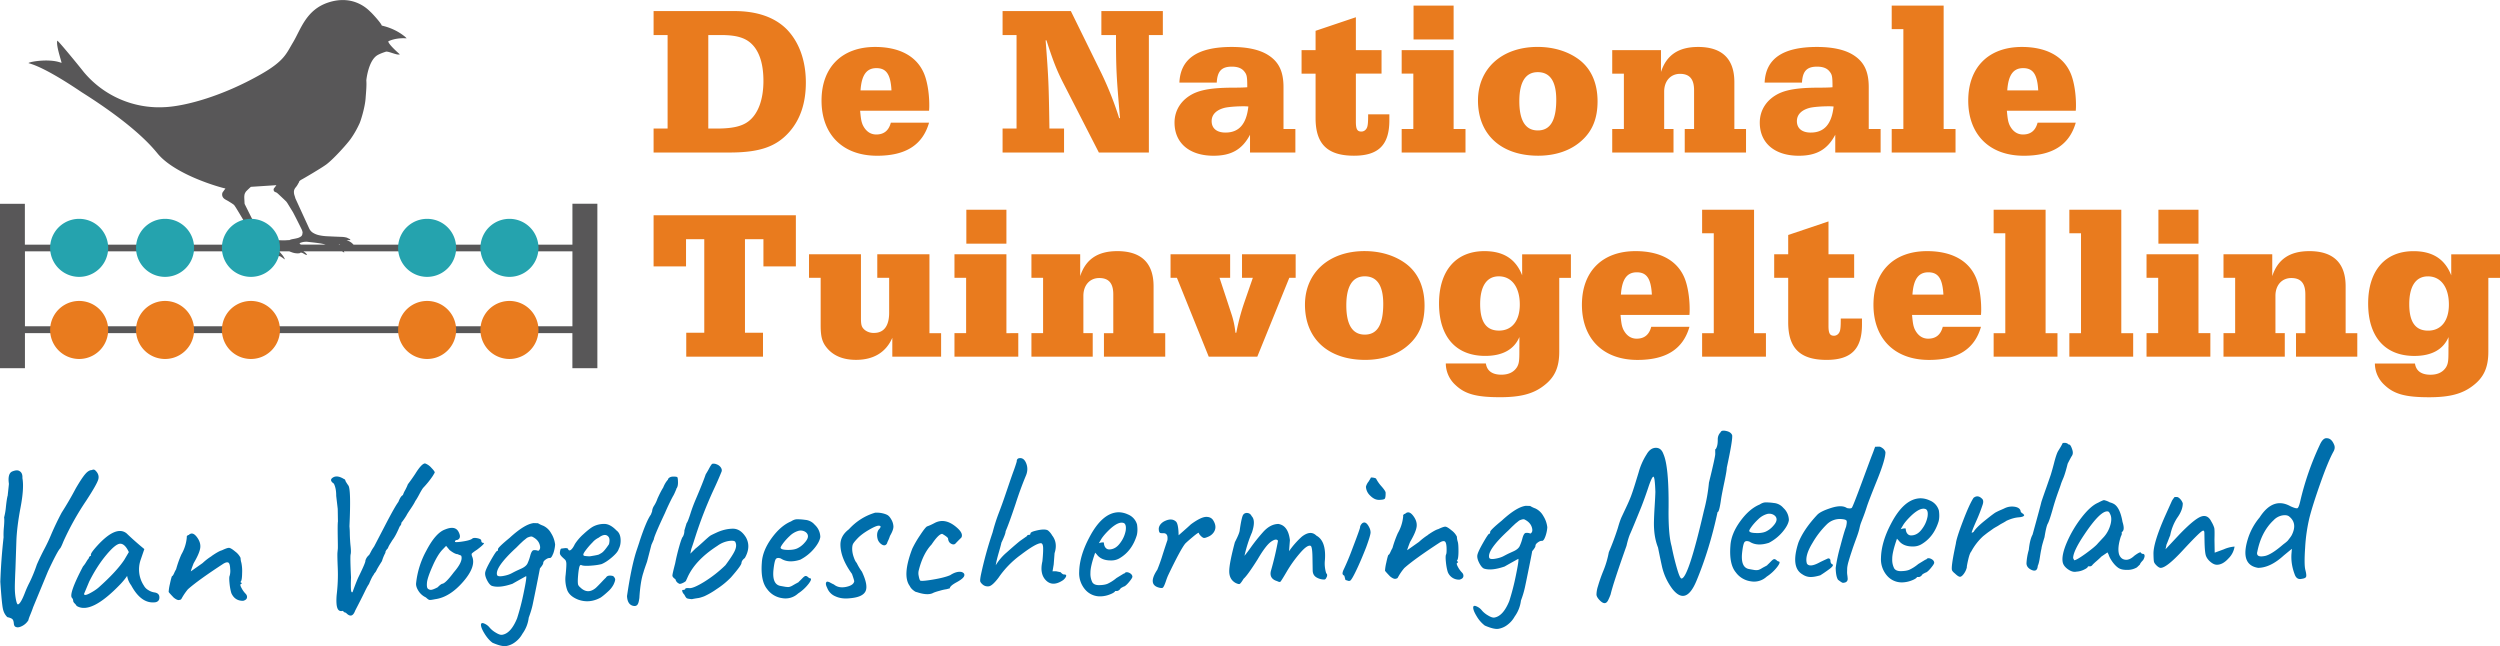 <svg viewBox="0 0 690.57 178.5" xmlns="http://www.w3.org/2000/svg">
  <defs>
    <style>
      .cls-1,.cls-3{fill:#25a3ae;stroke-width:0}.cls-3{fill:#e97b1e}
    </style>
  </defs>
  <path class="cls-3" d="M205.78 66.08h5.1v7.5h8.96V59.46h-39.3v14.12h8.96v-7.5h5.04v25.83h-4.98v6.62h21.2v-6.62h-4.98V66.08Zm40.71 32.45h13.47v-6.5h-3.22V70.24h-14.41v6.5h3.28v9.66c0 3.63-1.47 5.56-4.16 5.56a3.9 3.9 0 0 1-2.58-.82c-.88-.76-1.05-1.35-1.05-3.28V70.23h-14.35v6.5h3.22v13.12c0 3.4.47 4.86 1.99 6.56 1.82 1.99 4.39 2.99 7.79 2.99 4.8 0 8.26-2.05 10.01-6.09v5.21ZM278 70.24h-14.35v6.5h3.22v15.29h-3.22v6.5h17.63v-6.5H278V70.24Zm-11.07-12.3v9.37H278v-9.37h-11.07Zm31.45 12.3h-13.47v6.5h3.22v15.29h-3.22v6.5h16.93v-6.5h-2.58V81.72c0-2.93 1.76-4.92 4.39-4.92s3.87 1.46 3.87 4.51v10.72h-2.58v6.5h16.93v-6.5h-3.22V79.09c0-6.44-3.4-9.72-10.02-9.72-5.39 0-8.73 2.23-10.25 6.91v-6.03Zm42.88 21.67a23.67 23.67 0 0 0-1.17-5.39l-1.4-4.27-1.82-5.51h2.93v-6.5h-16.46v6.5h1.76l8.79 21.79h13.41l8.84-21.79h1.76v-6.5h-14.82v6.5h2.99l-2.29 6.62a60.11 60.11 0 0 0-2.28 8.55h-.23Zm35.67-22.55c-9.84 0-16.46 5.97-16.46 14.82 0 9.37 6.38 15.23 16.63 15.23 4.86 0 9.08-1.46 12.07-4.22 2.93-2.64 4.33-6.15 4.33-10.78 0-5.04-1.76-9.02-5.1-11.54-3.05-2.28-7.03-3.51-11.48-3.51Zm.06 6.97c3.4 0 5.1 2.58 5.1 7.61 0 5.74-1.64 8.49-5.1 8.49s-5.1-2.81-5.1-8.08 1.7-8.02 5.1-8.02Zm42.7 19.5v1.29c0 2.63-.12 3.34-.64 4.27-.88 1.41-2.34 2.11-4.33 2.11-2.52 0-3.98-1.05-4.28-3.1h-11.07a8.09 8.09 0 0 0 2.64 5.92c2.63 2.52 5.74 3.4 12.36 3.4 5.68 0 9.2-.94 12.12-3.22 2.99-2.28 4.22-5.04 4.22-9.37V76.75h3.22v-6.5h-13.47v5.8c-1.76-4.51-5.15-6.68-10.43-6.68-7.85 0-12.53 5.39-12.53 14.47s4.57 14.47 12.77 14.47c4.74 0 7.97-1.76 9.43-5.21v2.75Zm-5.68-19.5c3.57 0 5.8 2.99 5.8 7.79 0 4.51-2.17 7.2-5.74 7.2s-5.21-2.46-5.21-7.32 1.76-7.67 5.15-7.67Zm42.11 13.94c-.59 2.23-1.93 3.28-4.04 3.28-1.64 0-2.93-.94-3.75-2.69-.35-.88-.47-1.41-.7-3.87h19.04c.06-.76.06-1.11.06-1.58 0-3.45-.64-7.14-1.7-9.25-2.11-4.39-6.73-6.79-13.24-6.79-9.2 0-14.82 5.62-14.82 14.82s5.68 15.23 15.35 15.23c7.91 0 12.59-2.99 14.35-9.14h-10.54Zm-8.38-8.9c.29-4.22 1.64-6.15 4.39-6.15s3.92 1.76 4.16 6.15h-8.55Zm36.78-23.43h-14.35v6.5h3.22v27.59h-3.22v6.5h17.63v-6.5h-3.28V57.94Zm20.56 18.8h7.09v-6.5h-7.09v-9.08l-11.13 3.75v5.33h-3.87v6.5h3.87v12.3c0 7.15 3.28 10.37 10.6 10.37 6.79 0 9.78-2.99 9.78-9.78v-1.64h-5.86c0 1.99-.06 2.81-.23 3.4-.23.82-.88 1.35-1.64 1.35-1.17 0-1.52-.7-1.52-2.75V76.75Zm31.57 13.53c-.59 2.23-1.93 3.28-4.04 3.28-1.64 0-2.93-.94-3.75-2.69-.35-.88-.47-1.41-.7-3.87h19.04c.06-.76.06-1.11.06-1.58 0-3.45-.64-7.14-1.7-9.25-2.11-4.39-6.74-6.79-13.24-6.79-9.2 0-14.82 5.62-14.82 14.82s5.68 15.23 15.35 15.23c7.91 0 12.59-2.99 14.35-9.14h-10.54Zm-8.38-8.9c.29-4.22 1.64-6.15 4.39-6.15s3.92 1.76 4.16 6.15h-8.55Zm36.78-23.43H550.7v6.5h3.22v27.59h-3.22v6.5h17.63v-6.5h-3.28V57.94Zm20.91 0h-14.35v6.5h3.22v27.59h-3.22v6.5h17.63v-6.5h-3.28V57.94Zm21.32 12.3h-14.35v6.5h3.22v15.29h-3.22v6.5h17.63v-6.5h-3.28V70.24Zm-11.07-12.3v9.37h11.07v-9.37h-11.07Zm31.45 12.3h-13.47v6.5h3.22v15.29h-3.22v6.5h16.93v-6.5h-2.58V81.72c0-2.93 1.76-4.92 4.39-4.92s3.87 1.46 3.87 4.51v10.72h-2.58v6.5h16.93v-6.5h-3.22V79.09c0-6.44-3.4-9.72-10.02-9.72-5.39 0-8.73 2.23-10.25 6.91v-6.03Zm48.67 25.6v1.29c0 2.63-.12 3.34-.64 4.27-.88 1.41-2.34 2.11-4.33 2.11-2.52 0-3.98-1.05-4.28-3.1h-11.07a8.09 8.09 0 0 0 2.64 5.92c2.64 2.52 5.74 3.4 12.36 3.4 5.68 0 9.2-.94 12.12-3.22 2.99-2.28 4.22-5.04 4.22-9.37V76.76h3.22v-6.5H677.1v5.8c-1.76-4.51-5.15-6.68-10.42-6.68-7.85 0-12.53 5.39-12.53 14.47s4.57 14.47 12.77 14.47c4.74 0 7.97-1.76 9.43-5.21v2.75Zm-5.68-19.5c3.57 0 5.8 2.99 5.8 7.79 0 4.51-2.17 7.2-5.74 7.2s-5.21-2.46-5.21-7.32 1.76-7.67 5.16-7.67ZM180.54 3.06v6.62h3.87v25.83h-3.87v6.62h20.97c8.26 0 12.89-1.58 16.52-5.68 3.05-3.46 4.57-8.02 4.57-13.65 0-6.09-1.87-11.19-5.27-14.7-3.34-3.34-8.2-5.04-14.47-5.04h-22.31Zm15.11 6.62h3.46c4.86 0 7.44.94 9.31 3.34 1.64 2.17 2.46 5.27 2.46 9.37 0 5.21-1.52 9.2-4.22 11.19-1.82 1.35-4.45 1.93-8.67 1.93h-2.34V9.68Zm50.43 24.19c-.59 2.23-1.93 3.28-4.04 3.28-1.64 0-2.93-.94-3.75-2.69-.35-.88-.47-1.41-.7-3.87h19.04c.06-.76.06-1.11.06-1.58 0-3.45-.64-7.14-1.7-9.25-2.11-4.39-6.74-6.79-13.24-6.79-9.2 0-14.82 5.62-14.82 14.82s5.68 15.23 15.35 15.23c7.91 0 12.59-2.99 14.35-9.14h-10.54Zm-8.38-8.9c.29-4.22 1.64-6.15 4.39-6.15s3.93 1.76 4.16 6.15h-8.55Zm65.83 17.16h13.82V9.68h3.86V3.06h-16.98v6.62h4.04c0 9.55.12 11.42 1.11 22.96h-.23a92.7 92.7 0 0 0-4.86-12.3L295.8 3.06h-18.86v6.62h3.86v25.83h-3.86v6.62h16.98v-6.62h-4.04c-.18-11.95-.23-13.76-1.05-24.37h.23c1.76 5.45 2.69 7.91 4.45 11.42l10.02 19.56ZM336.1 22.8c.18-3.16 1.35-4.39 4.16-4.39 1.7 0 2.81.47 3.51 1.41.64.82.76 1.35.76 4.28q-1.17.12-4.69.12c-4.8.06-7.79.53-10.07 1.58-3.4 1.64-5.33 4.57-5.33 8.08 0 5.62 4.1 9.14 10.78 9.14 4.86 0 7.91-1.7 10.07-5.8v4.92h12.53v-6.5h-3.28V24.1c0-4.45-1.35-7.15-4.45-9.02-2.34-1.41-5.68-2.11-9.84-2.11-9.43 0-14.17 3.22-14.47 9.84h10.31Zm8.73 6.62c-.53 4.86-2.58 7.2-6.33 7.2-2.4 0-3.81-1.17-3.81-3.16 0-1.82 1.29-3.1 3.63-3.69 1.05-.23 3.1-.41 5.21-.41.23 0 .7 0 1.29.06Zm29.7-9.08h7.09v-6.5h-7.09V4.76L363.4 8.51v5.33h-3.87v6.5h3.87v12.3c0 7.15 3.28 10.37 10.6 10.37 6.79 0 9.78-2.99 9.78-9.78v-1.64h-5.86c0 1.99-.06 2.81-.23 3.4-.23.82-.88 1.35-1.64 1.35-1.17 0-1.52-.7-1.52-2.75V20.35Zm27-6.5h-14.35v6.5h3.22v15.29h-3.22v6.5h17.63v-6.5h-3.28V13.84Zm-11.07-12.3v9.37h11.07V1.54h-11.07Zm34.26 11.42c-9.84 0-16.46 5.97-16.46 14.82 0 9.37 6.38 15.23 16.63 15.23 4.86 0 9.08-1.46 12.07-4.22 2.93-2.64 4.33-6.15 4.33-10.78 0-5.04-1.76-9.02-5.1-11.54-3.04-2.28-7.03-3.51-11.48-3.51Zm.06 6.97c3.4 0 5.1 2.58 5.1 7.61 0 5.74-1.64 8.49-5.1 8.49s-5.1-2.81-5.1-8.08 1.7-8.02 5.1-8.02Zm34.03-6.09h-13.47v6.5h3.22v15.29h-3.22v6.5h16.93v-6.5h-2.58V25.32c0-2.93 1.76-4.92 4.39-4.92s3.87 1.46 3.87 4.51v10.72h-2.58v6.5h16.93v-6.5h-3.22V22.69c0-6.44-3.4-9.72-10.02-9.72-5.39 0-8.73 2.23-10.25 6.91v-6.03Zm38.95 8.96c.17-3.16 1.35-4.39 4.16-4.39 1.7 0 2.81.47 3.51 1.41.65.82.76 1.35.76 4.28q-1.17.12-4.69.12c-4.8.06-7.79.53-10.07 1.58-3.4 1.64-5.33 4.57-5.33 8.08 0 5.62 4.1 9.14 10.78 9.14 4.86 0 7.91-1.7 10.07-5.8v4.92h12.53v-6.5h-3.28V24.1c0-4.45-1.35-7.15-4.45-9.02-2.34-1.41-5.68-2.11-9.84-2.11-9.43 0-14.17 3.22-14.47 9.84h10.31Zm8.73 6.62c-.53 4.86-2.58 7.2-6.33 7.2-2.4 0-3.81-1.17-3.81-3.16 0-1.82 1.29-3.1 3.63-3.69 1.05-.23 3.11-.41 5.21-.41.23 0 .7 0 1.29.06Zm30.4-27.88h-14.35v6.5h3.22v27.59h-3.22v6.5h17.63v-6.5h-3.28V1.54Zm25.95 32.33c-.59 2.23-1.93 3.28-4.04 3.28-1.64 0-2.93-.94-3.75-2.69-.35-.88-.47-1.41-.7-3.87h19.03c.06-.76.06-1.11.06-1.58 0-3.45-.64-7.14-1.7-9.25-2.11-4.39-6.74-6.79-13.24-6.79-9.2 0-14.82 5.62-14.82 14.82s5.68 15.23 15.35 15.23c7.91 0 12.59-2.99 14.35-9.14h-10.54Zm-8.38-8.9c.29-4.22 1.64-6.15 4.39-6.15s3.92 1.76 4.16 6.15h-8.55Z"/>
  <path d="M165.01 101.7V56.28h-6.89v11.3H97.66s-.34-.35-.54-.51c-.25-.19-.5-.35-.76-.47a9.65 9.65 0 0 0-.64-.27h1.03v-.16c0-.06-.11-.13-.33-.23-.22-.1-.4-.18-.54-.27a5.9 5.9 0 0 0-1.58-.24l-1.98-.08-2.12-.1c-.71-.04-1.39-.13-2.02-.27a5.37 5.37 0 0 1-1.66-.64 2.76 2.76 0 0 1-1.09-1.18l-3.83-8.35c-.08-.3-.17-.6-.27-.89a3.1 3.1 0 0 1-.14-.92c0-.44.16-.85.49-1.24.31-.36.55-.75.74-1.16.04 0 .04.02.1-.12.09-.21.12-.33.12-.35.17-.22.41-.4.72-.56.31-.15 5.56-3.21 6.85-4.2 2.08-1.59 5.69-5.65 6.62-6.95.93-1.3 1.75-2.73 2.47-4.3.3-.6 1.48-4.3 1.68-6.85.15-1.98.32-3.68.21-5.08 0 0 .51-5.44 3.08-6.96.89-.52 2.34-.96 2.34-.96.77-.16 3.17 1.11 3.83.73 0 0-3.14-2.69-3.19-3.58 0 0 1.9-1.06 5.05-.83 0-.03-.13-.2-.45-.47-3.06-2.51-6.38-3-6.4-3.07-.22-.74-2.7-3.42-3.08-3.74-.38-.32-4.4-4.99-11.64-2.64-6.21 2.02-7.63 7.45-9.78 11.02-1.88 3.13-2.38 5.14-9.01 8.9-10.4 5.9-20.49 8.69-26.33 9a27.1 27.1 0 0 1-22.51-9.74c-1.16-1.49-7.2-8.88-7.28-8.6-.4 1.46 1.39 6.21 1.15 6.12-3.59-1.43-9.81-.11-9 .1 4.97 1.35 13.78 7.48 14.72 8.08 15.76 9.94 20.09 16.02 21.11 17.18 5.15 5.8 17.42 9.16 18.47 9.33l-.77 1.07c-.12.19-.43 1.21.62 1.89.34.22.73.4 1.11.64.38.24.73.45 1.03.66.3.21.47.35.49.43.17.22.42.61.76 1.17a212.23 212.23 0 0 1 3.11 5.29l.35.68a9.06 9.06 0 0 1 .43.97c.03.03.05.12.06.29l.02.33c0 .58-.22.97-.66 1.17-.44.21-.96.35-1.56.43-.6.08-1.2.17-1.79.27-.19.03-.46.24-.46.24H6.87v-11.3H0v45.42h6.89v-9.69h151.22v9.69H165ZM83.55 64.36c0 .44-.14.76-.43.97-.29.2-.62.36-1.01.45-.38.1-.78.18-1.19.25-.41.07-.74.17-.99.31h-.33c-.14 0-.29 0-.45.02-.17.02-.34.02-.54.02h-.33c-.27 0-.73 0-1.38-.02-.64-.01-1.31-.07-1.99-.16-.69-.1-1.33-.25-1.91-.45-.59-.21-.98-.5-1.18-.89l-4.24-8.52c-.02-.17-.04-.32-.04-.46s-.08-1.34-.06-1.56c.01-.22.04-.43.08-.64.04-.2.29-.66.41-.8a23.77 23.77 0 0 1 1.33-1.27l7.02-.46v.05l-.66.86s-.25.43.14.86c.05.06.52.25.52.25.05 0 .19.1.41.29.22.19 1.34 1.26 1.65 1.54l.7.68.27.37 1.59 2.59a193.75 193.75 0 0 1 2.39 4.73 2.7 2.7 0 0 1 .25.82v.17zm5.8 3.04c.22.05.4.12.61.17h-6.89l-.35-.38a4.3 4.3 0 0 1 1.9-.41h.2l1.38.16c.51.05 1.03.12 1.56.19.54.07 1.06.16 1.58.27zm4.63.17h-.3c-.02-.06-.08-.11-.1-.17.14.04.26.12.39.17zm64.14 1.86v20.7H6.89v-20.7h67.66l.47.43.54.48.31.27.27.02.48.06c.16.03.33.05.49.06a1 1 0 0 1 .29.06 7.17 7.17 0 0 1 1.23.86v-.2a5 5 0 0 0-.72-1.13l-.43-.5a1.76 1.76 0 0 0-.33-.31c-.03-.04-.09-.06-.13-.1h2.88l.79.29c.52.18 1.04.27 1.56.27.09 0 .18 0 .29-.02l.2-.02c.2-.11.32-.17.37-.17.22 0 .49.1.82.31.33.2.56.31.7.31h.2a2.2 2.2 0 0 0-.6-.68l-.42-.29h10.65c.2.11.37.18.62.35v-.12c0-.08-.08-.23-.08-.23h63.13z" style="fill:#585758;stroke-width:0"/>
  <path class="cls-1" d="M21.87 76.48a8.01 8.01 0 1 0-.01-16.03 8.01 8.01 0 0 0 .01 16.03ZM45.6 76.48a8.01 8.01 0 1 0-.01-16.03 8.01 8.01 0 0 0 .01 16.03ZM69.32 76.48a8.01 8.01 0 1 0-.01-16.03 8.01 8.01 0 0 0 .01 16.03ZM140.73 76.48a8.01 8.01 0 1 0-.01-16.03 8.01 8.01 0 0 0 .01 16.03ZM117.99 76.48a8.01 8.01 0 1 0-.01-16.03 8.01 8.01 0 0 0 .01 16.03Z"/>
  <path class="cls-3" d="M21.87 99.16a8.01 8.01 0 1 0-.01-16.03 8.01 8.01 0 0 0 .01 16.03ZM45.6 99.16a8.01 8.01 0 1 0-.01-16.03 8.01 8.01 0 0 0 .01 16.03ZM69.32 99.16a8.01 8.01 0 1 0-.01-16.03 8.01 8.01 0 0 0 .01 16.03ZM140.73 99.16a8.01 8.01 0 1 0-.01-16.03 8.01 8.01 0 0 0 .01 16.03ZM117.99 99.16a8.01 8.01 0 1 0-.01-16.03 8.01 8.01 0 0 0 .01 16.03Z"/>
  <path d="M2.09 136.99c-.15.59-.3 1.58-.45 2.97a17.03 17.03 0 0 1-.51 2.98c.09.39.07 1.25-.04 2.58a19.87 19.87 0 0 0-.1 2.88 160.4 160.4 0 0 0-.9 12.29c.26 3.91.49 6.36.69 7.36.19.99.61 1.8 1.25 2.42.67.15 1.12.32 1.36.53.24.21.38.61.43 1.2.05.59.25.91.6.99.43.19 1.01.09 1.73-.29a4.34 4.34 0 0 0 1.7-1.59c0-.16.17-.67.53-1.54s.61-1.54.76-2.01l4.11-9.94c1.77-3.79 2.91-5.92 3.41-6.4.23-.36.51-.97.85-1.84a75.8 75.8 0 0 1 6.27-11.23c1.98-3.03 3.1-5 3.36-5.9.26-.9-.01-1.74-.81-2.51-.28-.27-.59-.3-.94-.1-.59.01-1.19.36-1.8 1.06-.62.7-1.49 2.01-2.63 3.95a91.55 91.55 0 0 1-3.93 6.76 79.93 79.93 0 0 0-2.83 5.89 46.08 46.08 0 0 1-1.95 4.15 69.08 69.08 0 0 0-2.07 4.29 40.82 40.82 0 0 1-1.97 4.85 28.36 28.36 0 0 0-1.24 2.72c-.82 2.17-1.49 3.32-2 3.44-.2 0-.38-.41-.55-1.25-.17-.84-.28-1.73-.31-2.67-.04-.94.02-2.94.16-5.99l.25-7.46c.09-2.7.48-5.84 1.16-9.42.68-3.57.85-6.28.51-8.11.06-.94-.2-1.58-.8-1.92-.44-.3-1.1-.27-1.99.09-.89.37-1.21 1.51-.94 3.42 0 .12-.12 1.24-.35 3.35Zm32.25 17.64c-1.45 2.18-3.83 4.75-7.15 7.7-.66.56-1.48 1.09-2.47 1.6-.99.51-1.49.55-1.5.11l1.41-3.37c1.4-2.8 2.96-5.25 4.69-7.33 1.73-2.08 3.02-3.14 3.88-3.15.86-.01 1.66.75 2.39 2.31l-1.26 2.14Zm-13.17 12.74c2.65 1.64 6.69-.37 12.11-6.03.65-.68 1.27-1.43 1.84-2.26.17.98.54 1.83 1.1 2.57 1.9 3.53 4.16 5.09 6.78 4.7.7-.17 1.05-.62 1.03-1.37-.01-.74-.45-1.19-1.32-1.33a4.16 4.16 0 0 1-1.77-.67 3.1 3.1 0 0 1-1.19-1.21 8.1 8.1 0 0 1-.89-7.15l1.01-2.95a82.66 82.66 0 0 1-4.95-4.38c-1.9-1.45-4.55-.35-7.93 3.31-1.27 1.39-1.9 2.26-1.89 2.62v.35a.5.5 0 0 0-.4.21.66.66 0 0 0-.17.44c-.12.08-.36.42-.72 1.01a7.85 7.85 0 0 1-.89 1.25c-2.69 5.14-3.7 8.03-3.02 8.69.2.23.3.47.31.73 0 .26.14.51.39.76.26.25.45.49.57.72Zm37.28-13.75a15.91 15.91 0 0 0-2.49 1.92l-3.25 2.29c0-.16.26-.9.78-2.25 1.1-1.86 1.71-3.29 1.83-4.29.12-1-.21-2-.99-3.01-.78-1-1.52-1.17-2.21-.49-.16 0-.29.07-.41.21a.46.46 0 0 0-.11.44 11.38 11.38 0 0 1-1.5 4.72 28.5 28.5 0 0 0-1.45 4.08 9.5 9.5 0 0 0-.57 1.13c-.23.51-.42.77-.57.77-.15.32-.34 1.04-.58 2.18a12.49 12.49 0 0 0-.34 2.18c.04.12.5.64 1.38 1.56.75.61 1.33.82 1.71.62.2 0 .35-.1.46-.3a16.08 16.08 0 0 1 1.77-2.61c1.89-1.68 5.12-4 9.68-6.98.62-.4 1.1-.54 1.43-.41.34.13.52.72.56 1.75a4.9 4.9 0 0 1-.14 1.91c-.13.24-.15.89-.05 1.97.1 1.08.27 2.02.52 2.84.65 1.44 1.74 2.14 3.27 2.11.62-.17.97-.46 1.04-.87.07-.41-.07-.79-.43-1.14a6.55 6.55 0 0 1-1.11-1.59c-.39-.72-.36-1.08.07-1.09v-.29c-.2 0-.3-.09-.3-.29.27-.16.41-.95.43-2.36a11.5 11.5 0 0 0-.2-2.85 5.1 5.1 0 0 1-.23-1.38 4.77 4.77 0 0 0-1.47-1.74c-.82-.69-1.4-1.03-1.75-1.03-.35 0-.99.23-1.93.68-.55.13-1.5.65-2.85 1.58Zm34.89-9.54c-.07.55-.08 1.87-.05 3.97.04 2.09.05 3.26.03 3.49l-.1 1.06c-.05.47-.02 1.91.08 4.32s0 4.9-.31 7.49c-.13 1.69-.06 2.88.21 3.58.27.7.77.94 1.51.74.28.35.56.52.83.51 1.12 1.23 1.98 1.04 2.57-.57 1.17-2.25 2.04-3.97 2.61-5.15.53-1.11.93-1.84 1.2-2.19.6-1.46 1.04-2.31 1.31-2.55 0-.12.1-.3.31-.53.21-.24.37-.5.49-.77.11-.27.61-1.11 1.48-2.49.26-.87.58-1.63.96-2.31-.05-.31.18-.73.68-1.24.11-.35.34-.8.68-1.33l.57-.92c.57-.72 1.24-1.96 1.99-3.73.38-.44.54-.77.45-1.01a19.5 19.5 0 0 0 1.46-2.11c.09-.22.47-.82 1.14-1.81.67-.99 1.09-1.7 1.28-2.14.27-.36.64-.98 1.11-1.87.47-.89.83-1.47 1.05-1.75a24.5 24.5 0 0 0 2.65-3.28c.26-.43.45-.74.54-.92.09-.18-.21-.62-.9-1.33a4.18 4.18 0 0 0-1.75-1.23c-.63.01-1.53.97-2.71 2.87-.65.99-1.34 1.96-2.06 2.91-.11.35-.36.89-.73 1.6a6.57 6.57 0 0 0-.62 1.36c-.43.2-.85.84-1.26 1.9-.61.79-1.84 2.96-3.67 6.49l-3.04 5.84c-.34.48-.62.92-.83 1.34-.21.41-.39.74-.54.98-.5.4-.84.92-1.03 1.55.08.27-.52 1.71-1.8 4.32-.38.75-.96 2.21-1.74 4.38-.27.2-.42-.12-.46-.96-.03-.84-.02-1.87.03-3.08-.18-3.83-.22-5.96-.11-6.37.11-.41.11-1.17-.01-2.26-.12-1.09-.18-2.2-.21-3.31a23.2 23.2 0 0 0-.1-2.2c.31-6.86.21-10.61-.31-11.27-.2-.27-.44-.64-.72-1.1l-.15-.41c-.06-.15-.15-.23-.27-.23-1.27-.8-2.3-.96-3.09-.47-.79.48-.72 1.05.23 1.7.45.89.66 2.02.65 3.39l.42 3.58.06 3.58Zm33.69 9.25c.28.09.42.2.42.32.29 1.01-.41 2.49-2.1 4.44-1.57 2.1-2.65 3.16-3.23 3.17-.31.12-.72.44-1.22.96-.93.49-1.56.72-1.9.71a1.22 1.22 0 0 1-.83-.34c-.22-.21-.3-.75-.23-1.61.06-.86.56-2.37 1.51-4.52.94-2.15 1.87-3.7 2.8-4.66l.98-1.02.96 1.16c.99.77 1.74 1.15 2.25 1.14.12.08.32.16.59.25Zm4.94-4.64c-.65-.14-1.13-.14-1.44.03-.31.32-1.13.59-2.45.81-1.33.22-2.13.27-2.41.16 0-.35.21-.53.64-.54.85-.33.97-1.08.34-2.27-.63-1.18-1.87-1.39-3.74-.61-1.71.62-3.41 2.54-5.1 5.76a23.83 23.83 0 0 0-2.87 9.06c-.07.63.15 1.34.65 2.13.5.79 1.19 1.4 2.06 1.81.44.42.76.65.98.69.21.04.73-.03 1.55-.2 2.7-.36 5.28-1.97 7.76-4.83 2.48-2.86 3.29-5.23 2.43-7.09-.08-.27-.11-.48-.07-.62.04-.14.54-.53 1.51-1.17 1.58-1.2 2.16-1.82 1.73-1.85-.39 0-.59-.21-.6-.64 0-.27-.33-.48-.98-.63Zm15.17-.38c1.18.61 1.87 1.47 2.04 2.61.09.58-.08 1-.51 1.24a2.42 2.42 0 0 0-1.29-.18c-.35.07-.66.57-.91 1.51a12.6 12.6 0 0 1-.78 2.19c-.26.51-.79.95-1.56 1.32l-1.14.52c-.49.22-1.05.51-1.69.85-.64.34-1.45.59-2.42.75-.98.15-1.51.04-1.59-.35-.34-1.36 1.32-3.76 4.98-7.19.19-.16.42-.38.69-.66l.66-.66.61-.57c.23-.22.42-.39.58-.51l.52-.42a2 2 0 0 1 .52-.33l.47-.16c.16-.04.3-.06.44-.07a.7.7 0 0 1 .38.11Zm5.66 4.66c.3-.83.48-1.67.54-2.54a7.34 7.34 0 0 0-1.11-3.15 4.8 4.8 0 0 0-2.21-2.07 7.9 7.9 0 0 1-1.42-.68l-1.18-.04c-1.68.19-3.91 1.56-6.68 4.11-2.05 1.68-3.1 2.7-3.18 3.05 0 .39-.08.58-.25.56-.18-.02-.76.85-1.75 2.59-.99 1.74-1.51 2.89-1.55 3.46-.05.57.14 1.26.56 2.07.43.82.86 1.32 1.29 1.5 1.38.45 3.27.26 5.69-.57.62-.36 1.88-1.07 3.78-2.12.16.15-.06 1.66-.66 4.53a65.68 65.68 0 0 1-1.84 7.14c-1.13 2.76-2.49 4.27-4.09 4.53-.43.09-1.04-.12-1.83-.61a6.5 6.5 0 0 1-1.67-1.38 3.57 3.57 0 0 0-1.37-1.06c-.59-.28-.92-.23-1 .16-.07.55.25 1.4.95 2.54.7 1.14 1.45 2 2.25 2.57 1.66.71 2.89 1.02 3.72.9a5.52 5.52 0 0 0 2.48-1.07 7.09 7.09 0 0 0 2.04-2.33 9.44 9.44 0 0 0 1.74-4.44c.48-1.3.85-2.49 1.08-3.57a610.34 610.34 0 0 0 2.02-10.05c.61-.72.92-1.22.91-1.51 0-.29.21-.6.66-.92.44-.32.82-.46 1.14-.43.31.03.62-.36.92-1.19Zm15.4-2.62c-.88 1.31-1.55 2.1-2.01 2.38-.39.24-.66.39-.81.46-.16.06-.54.15-1.14.26l-1.17.2a2.6 2.6 0 0 1-.56.01l-.62-.05a3 3 0 0 1-.53-.08c-.14-.04-.19-.09-.15-.17-.2-.11-.03-.54.51-1.27a19.8 19.8 0 0 1 1.93-2.24 5.19 5.19 0 0 1 1.71-1.32c1.16-.88 2.04-.99 2.64-.34.4.39.47 1.11.21 2.17Zm-13.45 1.73c-.09.34-.12.63-.07.88.04.26.28.59.72 1.01l.63.58c.22.19.35.5.4.93.05.43-.01 1.53-.18 3.29a8.9 8.9 0 0 0 .46 4.31c.47 1.11 1.47 1.96 3.01 2.56 2.09.75 4.16.55 6.21-.58.58-.4 1.25-.95 2-1.65a6.72 6.72 0 0 0 1.55-1.94c.28-.59.43-1.04.45-1.36.01-.31-.18-.64-.57-.99-1.02-.26-1.69-.11-1.99.45-.27.24-.68.66-1.24 1.26a38.2 38.2 0 0 1-1.53 1.55c-1.51 1.28-2.95 1.23-4.35-.16-.16-.11-.32-.3-.48-.55-.16-.25-.2-.96-.13-2.11.08-1.15.19-2.06.33-2.71.14-.65.36-.9.63-.75.39.19 1.22.24 2.47.16 1.25-.08 2.29-.23 3.1-.44.89-.37 1.87-1.01 2.93-1.93 1.06-.92 1.66-1.67 1.81-2.26.42-.79.59-1.71.51-2.77-.08-1.06-.45-1.83-1.13-2.33-1.08-1.12-2.12-1.72-3.14-1.8a6.58 6.58 0 0 0-3.33.73c-.7.4-1.58 1.09-2.64 2.07a13.5 13.5 0 0 0-2.39 2.77c-.19.4-.38.73-.57 1.01-.57.79-1 .94-1.28.43 0-.24-.28-.35-.83-.34l-1 .13c-.16 0-.28.17-.37.51Zm21.89-2.41-.67 2.01c-1.01 2.92-1.93 7.24-2.77 12.97.07 1.49.59 2.38 1.57 2.67.55.15.96.08 1.23-.2s.46-.83.56-1.65l.05-.24c.18-3.09.57-5.51 1.17-7.24.03-.2.35-1.14.95-2.83l1.21-4.66.68-1.54c0-.47 1.01-2.88 3.05-7.22a59.93 59.93 0 0 1 2.21-4.65c.19-.26.51-.94.96-2.04h-.06c.35-.4.51-1 .5-1.8-.01-.8-.07-1.27-.17-1.41-.1-.14-.49-.2-1.18-.19-.68.01-1.16.26-1.43.73l.06.06c-.54.56-1 1.31-1.37 2.25-.46.71-.99 1.74-1.59 3.08a9 9 0 0 1-1.02 2.07c-.27.47-.42.95-.45 1.42l-.34.89c-.84 1.15-1.89 3.65-3.16 7.51Zm11.96-1.38c-.19.16-.52 1.05-.98 2.66a55.78 55.78 0 0 0-1.12 4.66c-.51 1.97-.77 3.1-.76 3.39 0 .29.28.63.84 1.01.13.59.51 1.01 1.14 1.27.31 0 .69-.13 1.14-.37.45-.24.67-.44.67-.6l.28-.59c1.39-3.27 4.18-6.26 8.36-8.95a7.26 7.26 0 0 1 3.24-1.35c1.07-.14 1.65 0 1.74.38.28.58.25 1.31-.11 2.17-.36.87-1.24 2.25-2.66 4.16a34.27 34.27 0 0 1-5.91 4.62c-1.98 1.21-3.34 1.78-4.08 1.71-.74-.06-1.11.02-1.11.26-.08.16-.35.24-.82.25-.07.39.13.84.61 1.34.24.51.46.81.63.93.18.12.66.2 1.44.27.27-.08.9-.19 1.87-.33.39-.08.9-.24 1.52-.47a21.2 21.2 0 0 0 3.4-1.97 22.44 22.44 0 0 0 3.97-3.24c1.92-2.19 2.89-3.51 2.92-3.99.03-.47.34-.93.92-1.37 1.18-2.06 1.28-3.96.31-5.7-1.01-1.63-2.24-2.43-3.68-2.4-1.45.03-2.93.38-4.44 1.08-.89.41-1.47.69-1.72.85-.25.16-.88.7-1.88 1.62-1 .92-1.73 1.56-2.2 1.92l-1.44 1.43.27-1.3c.19-.51.56-1.63 1.11-3.37a114.32 114.32 0 0 1 5.03-12.94 98.5 98.5 0 0 0 2.23-5.09c.11-.35.04-.72-.22-1.11a2.3 2.3 0 0 0-1.13-.86 2.04 2.04 0 0 0-1.21-.16c-.2.08-.56.64-1.09 1.66-.27.47-.51.89-.74 1.25-.52 1.54-1.46 3.88-2.81 7.04a42.22 42.22 0 0 0-1.43 3.87c-.5 1.56-.85 2.41-1.04 2.57l-.61 2.01c.01.63-.13 1.22-.44 1.77Zm28.95 3.61c-1.1-.02-1.73-.18-1.89-.5-.12-.12.07-.52.57-1.21.5-.69 1.13-1.4 1.9-2.12a5.67 5.67 0 0 1 2.27-1.39 2.42 2.42 0 0 1 1.94.17c.55.32.83.75.84 1.28 0 .53-.32 1.15-1 1.87a6.05 6.05 0 0 1-2 1.5c-.66.29-1.54.42-2.64.4Zm2.1 9.42-.67.39a3.6 3.6 0 0 1-.9.4c-.16.04-.35.06-.59.04l-.5-.05-.62-.11-.71-.13c-1.61-.25-2.28-1.72-2.01-4.43.17-1.57.38-2.55.62-2.95.25-.39.73-.46 1.44-.2 1.39.92 3.17 1.02 5.35.32a12.44 12.44 0 0 0 3.77-3c1.04-1.23 1.62-2.32 1.76-3.26a4.65 4.65 0 0 0-1.53-3.38 3.87 3.87 0 0 0-2.64-1.36 14.43 14.43 0 0 0-2.38-.16c-.47.03-.98.22-1.52.58-1.9.78-3.7 2.33-5.38 4.64-1.68 2.32-2.58 4.58-2.7 6.77-.26 3.37.24 5.81 1.48 7.31a6.14 6.14 0 0 0 4.12 2.48 5.09 5.09 0 0 0 4.41-1.28 11.78 11.78 0 0 0 2.92-2.69c.78-1.03.86-1.54.24-1.53a2.8 2.8 0 0 1-.45-.34c-.22-.19-.43-.29-.62-.28-.2 0-.5.21-.9.63-.4.42-.74.75-1.01.99 0 .04-.03.08-.09.12l-.12.06a12.55 12.55 0 0 1-.78.42Zm25.27-19.17a7.18 7.18 0 0 0-3.18-.53c-2.8.83-5.22 2.36-7.26 4.59-1.58 1.2-2.36 2.64-2.33 4.33.04 2.46 1.11 5.13 3.19 7.99.41 1.17.62 1.85.62 2.05-.14.75-.9 1.26-2.26 1.54-1.37.28-2.49.05-3.36-.68-.2-.07-.5-.23-.92-.45a2.03 2.03 0 0 0-.97-.33c-.43.24-.42.81.03 1.7a4.08 4.08 0 0 0 2.3 2.37c1.16.53 2.51.7 4.03.52 2.35-.2 3.77-.85 4.28-1.95.51-1.1.17-2.9-1-5.38a15.08 15.08 0 0 1-1.45-2.44c-.28-.27-.55-.8-.82-1.6a7.13 7.13 0 0 1-.42-2.14c-.01-.63.06-1.11.21-1.44.15-.33.59-.88 1.32-1.64.73-.76 1.75-1.52 3.07-2.29 1.32-.77 2.21-1.15 2.68-1.16.74-.01.75.36.02 1.11-.46.71-.54 1.6-.25 2.65a2.7 2.7 0 0 0 1.29 1.53c.57.28 1.01.13 1.31-.46 0-.08.09-.32.28-.71.19-.39.36-.83.51-1.3.65-1.11.96-1.97.95-2.6a4.17 4.17 0 0 0-.62-1.99c-.4-.7-.82-1.12-1.25-1.27Zm19.32 18.69c1.26-.69 1.96-1.28 2.11-1.77.15-.49-.09-.85-.72-1.07-.94-.18-1.99.11-3.16.88-1.05.45-2.61.85-4.68 1.2s-3.26.45-3.58.3c-.16-.15-.3-.57-.43-1.26a3.28 3.28 0 0 1 .03-1.67c.77-3.03 1.94-5.38 3.52-7.05 1.3-1.94 2.28-2.92 2.94-2.93.99.57 1.52.99 1.61 1.26.05.7.34 1.2.88 1.48.53.28.95.23 1.26-.17.65-.68 1.09-1.12 1.3-1.32.21-.2.32-.34.32-.42.26-.75-.22-1.64-1.46-2.68-2.07-1.76-4.05-2.16-5.95-1.19-.82.44-1.53.77-2.16.98-.35.2-1.01 1.04-1.98 2.53a29.06 29.06 0 0 0-2.08 3.59c-1.91 4.97-2.14 8.42-.7 10.35.2.43.52.81.96 1.16.44.35.75.52.95.51 1.97.67 3.46.76 4.47.27.27-.16.91-.38 1.93-.65a12.3 12.3 0 0 1 1.81-.41l.94-.25c0-.43.62-.99 1.88-1.68Zm26.34-13.03a4.9 4.9 0 0 0-1.08-1.27c-.28-.19-.71-.28-1.3-.27-.59.01-1.33.13-2.22.36-.9.23-1.34.47-1.34.73s-.15.39-.46.39c-.31 0-.47.11-.46.3l-1.8 1.26c-.5.36-1.82 1.48-3.93 3.36a14.4 14.4 0 0 0-2.93 3.46c.1-.78.39-1.97.85-3.57.46-1.59.69-2.47.69-2.62.79-1.66 1.19-2.72 1.18-3.19.56-1.26 1.49-3.8 2.77-7.62a96.46 96.46 0 0 1 2.75-7.54c.55-1.2.62-2.35.23-3.44-.39-1.09-.98-1.63-1.76-1.61-.63.01-.93.33-.92.96-.22.75-.48 1.53-.78 2.36-.22.59-.56 1.54-1.01 2.84l-1.4 4.11a121.1 121.1 0 0 1-1.77 4.9 50.37 50.37 0 0 0-1.7 5.34 104.62 104.62 0 0 0-3.26 11.86c-.14.75-.2 1.27-.18 1.56.02.29.27.63.72 1.02.46.38 1.01.54 1.65.47.64-.07 1.54-.86 2.69-2.37a25.73 25.73 0 0 1 6.2-6.36c2.76-2.1 4.59-3.16 5.49-3.18.39 0 .6.4.64 1.22.03.82-.03 2.08-.2 3.76-.55 2.36-.2 4.13 1.03 5.33 1.23 1.19 2.78 1.16 4.64-.08.27-.2.5-.44.69-.72.38-.59.26-.89-.37-.87-.27 0-.59-.21-.95-.63l-1.3-.27-.94.02.32-1.89.24-3.12c.63-1.93.39-3.59-.73-4.98Zm13.89 2.02c-.31.03-.62.1-.94.22l.74-1.25c.49-.75 1.26-1.63 2.3-2.62 1.7-1.56 3.02-2.11 3.96-1.65.43.31.57.99.42 2.05a8.04 8.04 0 0 1-1.5 3.37c-.84 1.19-1.85 1.79-3.02 1.82a1.3 1.3 0 0 1-1.07-.51c-.28-.35-.42-.8-.43-1.34 0-.08-.16-.11-.47-.08Zm-1.53 3.29c.84 1.16 2.18 1.72 4.02 1.69a4.42 4.42 0 0 0 2.34-.63c2.25-1.33 3.82-3.43 4.71-6.31.22-.86.24-1.86.07-3a4.24 4.24 0 0 0-2.52-2.77 6.28 6.28 0 0 0-2.54-.6c-3.05.05-5.79 2.43-8.21 7.13-1.74 3.32-2.65 6.43-2.71 9.33a6.89 6.89 0 0 0 1.64 4.88 5.35 5.35 0 0 0 4.29 1.89 7.38 7.38 0 0 0 2.49-.51c.88-.33 1.39-.65 1.54-.97h.47c.35-.02.7-.26 1.04-.73h-.06s.33-.2.87-.48c.31-.04.78-.43 1.39-1.14.61-.72.96-1.23 1.03-1.54 0-.43-.25-.78-.72-1.05-.47-.26-.89-.32-1.24-.15-.15.2-.31.3-.46.3l-1.98 1.21a11.03 11.03 0 0 1-2.5 1.6c-.58.23-1.34.35-2.26.36-.92.02-1.55-.24-1.89-.76a5.12 5.12 0 0 1-.54-2.6c-.02-1.21.42-3.08 1.31-5.6l.42.46Zm22.63-5.27c-.04-2.23-.32-3.52-.83-3.86-.83-.69-1.95-.65-3.34.12-.81.52-1.25 1.16-1.32 1.9.01.78.18 1.19.49 1.23.12.04.39.05.82.04.43 0 .75.16.95.51.16.27.21.74.14 1.41-.11.28-.54 1.57-1.28 3.87a48.28 48.28 0 0 1-1.51 4.28c-1.79 2.69-1.69 4.34.32 4.93.51.15.88.18 1.12.1.23-.08.55-.73.96-1.95.22-.67.45-1.24.68-1.72 2.19-4.58 3.73-7.43 4.61-8.54.35-.36 1.06-.99 2.14-1.89 1.08-.9 1.62-1.25 1.63-1.06.04.23.24.52.6.87s.66.52.89.51c.24 0 .62-.13 1.17-.37a3.4 3.4 0 0 0 1.33-1.02c.77-.99.79-2.11.06-3.35-.4-.74-1.09-1.1-2.04-1.08-.96.02-2.37.71-4.22 2.07-.23.24-1.35 1.24-3.35 2.99Zm40.93 11.5c.17-.47.11-.8-.16-.99a8.95 8.95 0 0 1-.36-3.69c.25-3.49-.53-5.73-2.35-6.71-1.08-1.08-2.42-.98-4.05.3a23 23 0 0 0-3.51 4l.24-3.06c-.32-2.7-1.39-4.18-3.19-4.47-1.53.03-2.95.8-4.28 2.31a49.38 49.38 0 0 0-3.16 3.93 40.88 40.88 0 0 1-1.92 2.56c.54-2.4 1.23-4.54 2.06-6.44.74-2.2.72-3.71-.08-4.52-.24-.5-.61-.79-1.1-.86-.49-.07-.87.06-1.14.37-.31.24-.66 1.66-1.04 4.25 0 .55-.44 1.69-1.35 3.43-1.07 4.01-1.59 6.73-1.56 8.16.03 1.43.61 2.47 1.76 3.11.55.26.92.36 1.12.27.19-.08.56-.56 1.09-1.43.73-.64 2.03-2.44 3.9-5.41 1.48-2.53 2.71-4.14 3.67-4.82.97-.68 1.61-.77 1.93-.27a85.43 85.43 0 0 1-1.97 8.37c-.33 1.41.26 2.35 1.75 2.79.43.23.73.28.88.16.15-.12.74-1.06 1.77-2.82a34.64 34.64 0 0 1 3.64-5.08c1.4-1.63 2.4-2.29 2.99-1.99.28.23.43 1.27.46 3.11l.06 3.64c.01.9.37 1.55 1.06 1.95.69.4 1.41.59 2.15.58.27 0 .49-.24.66-.72Zm6.04 1.13c.16 0 .27-.02.35-.06.27-.04.85-.99 1.74-2.85.89-1.85 1.8-3.99 2.74-6.39.82-2.25 1.23-3.62 1.22-4.13s-.16-1.02-.44-1.52c-.61-1.16-1.24-1.48-1.9-.96-.39.4-.57.79-.57 1.18-.15.59-.84 2.49-2.07 5.7a70.38 70.38 0 0 1-2.59 6.18c-.15.43-.2.74-.16.91.04.18.2.34.48.49l.31 1.17.89.28Zm5.45-27.4a3.88 3.88 0 0 0-.68 1.36 3.6 3.6 0 0 0 1.19 2.48c.78.79 1.6 1.18 2.46 1.16.86-.02 1.38-.12 1.55-.32.17-.2.25-.75.24-1.65 0-.31-.38-.89-1.12-1.74a10.04 10.04 0 0 1-1.54-2.2c-.4-.19-.87-.28-1.41-.27 0 .08-.23.47-.68 1.19Zm16.46 14.69a16.71 16.71 0 0 0-2.49 1.92l-3.25 2.29c0-.16.26-.91.78-2.25 1.1-1.86 1.71-3.29 1.83-4.29.12-1-.21-2-.99-3.01-.78-1-1.52-1.17-2.21-.49-.16 0-.29.07-.41.21a.46.46 0 0 0-.11.44 11.38 11.38 0 0 1-1.5 4.72 30.56 30.56 0 0 0-1.46 4.08c-.15.24-.34.61-.57 1.12-.23.51-.42.77-.57.77-.15.32-.34 1.04-.58 2.18a12.49 12.49 0 0 0-.34 2.18c.04.12.5.64 1.38 1.56.75.61 1.33.82 1.71.62.2 0 .35-.1.46-.3a15.4 15.4 0 0 1 1.78-2.61c1.89-1.68 5.12-4 9.68-6.98.62-.4 1.1-.54 1.43-.41.33.13.52.72.56 1.75.04 1.04-.01 1.67-.14 1.91s-.15.89-.05 1.97c.1 1.08.27 2.02.52 2.84a3.29 3.29 0 0 0 3.27 2.12c.62-.17.97-.46 1.04-.87.07-.41-.07-.79-.43-1.14a6.71 6.71 0 0 1-1.12-1.6c-.38-.72-.36-1.08.07-1.09v-.29c-.2 0-.3-.09-.3-.29.27-.16.41-.95.43-2.36.01-1.41-.05-2.36-.2-2.84a5.04 5.04 0 0 1-.23-1.38 4.77 4.77 0 0 0-1.47-1.74c-.82-.69-1.4-1.03-1.75-1.03-.35 0-.99.23-1.93.68-.55.13-1.5.65-2.85 1.58Zm26.76-4.23c1.18.61 1.87 1.48 2.04 2.61.09.59-.08 1-.51 1.24a2.44 2.44 0 0 0-1.3-.18c-.35.06-.66.57-.91 1.51a12.6 12.6 0 0 1-.78 2.19c-.27.51-.79.95-1.56 1.32l-1.14.52c-.49.22-1.05.51-1.69.85-.64.35-1.45.59-2.42.75-.98.16-1.51.04-1.59-.35-.34-1.36 1.32-3.76 4.98-7.19.19-.16.42-.38.69-.66l.66-.66.61-.57c.23-.22.42-.39.58-.51l.52-.42a2 2 0 0 1 .52-.33l.47-.16c.16-.04.3-.06.44-.07.14 0 .27.03.38.11Zm5.66 4.66c.3-.83.48-1.67.54-2.53a7.3 7.3 0 0 0-1.11-3.15 4.88 4.88 0 0 0-2.21-2.08 7.28 7.28 0 0 1-1.42-.68l-1.18-.04c-1.68.19-3.91 1.56-6.68 4.11-2.05 1.68-3.1 2.7-3.18 3.05 0 .39-.08.58-.26.56-.18-.02-.76.85-1.75 2.59-.99 1.74-1.51 2.89-1.55 3.46-.05.57.14 1.26.56 2.07.43.81.86 1.32 1.29 1.5 1.38.45 3.27.26 5.69-.57.62-.36 1.88-1.07 3.78-2.12.16.15-.06 1.67-.65 4.53a65.68 65.68 0 0 1-1.84 7.14c-1.13 2.76-2.49 4.27-4.09 4.54-.43.08-1.04-.12-1.83-.61a6.3 6.3 0 0 1-1.67-1.38 3.57 3.57 0 0 0-1.37-1.06c-.59-.28-.92-.23-.99.16-.07.55.25 1.39.95 2.54a8.8 8.8 0 0 0 2.25 2.57c1.66.72 2.9 1.02 3.72.9a5.52 5.52 0 0 0 2.48-1.07 7.16 7.16 0 0 0 2.04-2.32 9.44 9.44 0 0 0 1.74-4.43 25 25 0 0 0 1.08-3.57c.24-1.08.62-2.96 1.16-5.63.54-2.67.83-4.14.86-4.42.61-.72.92-1.22.91-1.51 0-.29.21-.6.66-.92.44-.32.82-.46 1.14-.43.31.03.62-.36.92-1.19Zm27.97-22.69a17.96 17.96 0 0 0-2.2 4.97l-.97 3.16c-.43 1.4-.82 2.56-1.17 3.49-.36.93-.8 1.94-1.33 3.05l-1.24 2.64c-.3.65-.65 1.66-1.03 3.01a74.62 74.62 0 0 1-2.5 6.71 25.67 25.67 0 0 1-1.5 5.11 42.29 42.29 0 0 0-1.51 4.31 8.01 8.01 0 0 0-.4 2.3c.03.45.32.96.88 1.54.96 1 1.7 1.07 2.23.2.23-.4.49-.99.79-1.78.47-2.04 1.94-6.53 4.4-13.47.33-1.45.68-2.59 1.06-3.42.38-.83 1.37-3.23 2.99-7.22.64-1.62 1.29-3.43 1.96-5.44.67-2.01 1.14-3 1.42-2.99.27.02.45 1.41.54 4.19-.02.9-.09 2.23-.2 4-.11 1.76-.17 3.14-.19 4.11-.07 2.82.31 5.24 1.12 7.26.51 2.54.88 4.27 1.09 5.21a16.3 16.3 0 0 0 2.93 6.29c2.48 3.09 4.68 2.33 6.6-2.29 2.4-5.76 4.35-12.09 5.83-19.01.31.07.64-1.17.99-3.72.14-.9.44-2.42.89-4.57.45-2.14.67-3.45.66-3.92 1.12-5.19 1.62-8.19 1.49-9.01-.21-.58-.75-.98-1.64-1.17-.88-.2-1.4-.08-1.55.35-.54.56-.8 1.23-.79 2.01.01.78-.06 1.43-.23 1.94s-.33.77-.48.77l.02 1.29c0 .51-.57 3.14-1.74 7.9a47.3 47.3 0 0 1-1.39 7.77c-2.88 12.46-4.94 18.7-6.19 18.72-.31 0-.76-1.03-1.35-3.12a70.79 70.79 0 0 1-1.39-5.82c-.63-2.22-.9-5.78-.83-10.67.06-7.6-.42-12.52-1.43-14.77-.41-1.17-1.12-1.74-2.12-1.72-1 .02-1.84.62-2.52 1.81Zm30.27 21.73c-1.1-.02-1.73-.18-1.89-.49-.12-.11.07-.52.57-1.21.5-.69 1.13-1.4 1.9-2.12a5.67 5.67 0 0 1 2.27-1.39 2.42 2.42 0 0 1 1.94.17c.55.32.84.75.84 1.28s-.32 1.15-1 1.87a6.05 6.05 0 0 1-2 1.5c-.66.29-1.54.42-2.64.4Zm2.1 9.42a9.3 9.3 0 0 0-.67.39 3.6 3.6 0 0 1-.9.4 3.55 3.55 0 0 1-1.09-.01l-.62-.11-.71-.13c-1.61-.24-2.28-1.72-2.01-4.43.17-1.57.38-2.55.62-2.95.25-.39.73-.46 1.44-.2 1.39.92 3.17 1.02 5.35.32a12.28 12.28 0 0 0 3.76-3c1.04-1.23 1.62-2.32 1.76-3.26a4.65 4.65 0 0 0-1.53-3.38 3.87 3.87 0 0 0-2.64-1.36 14.43 14.43 0 0 0-2.38-.16c-.47.03-.98.22-1.52.58-1.9.78-3.7 2.33-5.38 4.65-1.68 2.32-2.58 4.58-2.7 6.77-.26 3.37.24 5.81 1.48 7.31a6.14 6.14 0 0 0 4.12 2.48 5.09 5.09 0 0 0 4.41-1.28 11.78 11.78 0 0 0 2.92-2.69c.78-1.03.86-1.54.24-1.53a2.8 2.8 0 0 1-.45-.34c-.22-.19-.43-.29-.62-.28-.2 0-.49.21-.9.63-.4.42-.74.75-1.01.99 0 .04-.03.08-.09.12l-.12.06a12.55 12.55 0 0 1-.78.42Zm30.84-33.31c-.08.08-.15.23-.23.44l-.34.95-.39 1.01c-.11.26-1.02 2.69-2.72 7.3-1.7 4.61-2.65 7.01-2.84 7.21-.19.2-.64.23-1.35.08-.95-.65-2.4-.66-4.35-.04-1.95.62-3.23 1.25-3.84 1.89-2.5 2.67-4.23 5.22-5.21 7.67-1.49 4.57-1.12 7.5 1.09 8.79.67.46 1.38.7 2.13.73.74.03 1.68-.13 2.81-.46.77-.48 1.6-1.05 2.47-1.69.87-.64 1.18-1.08.95-1.31-.39-.15-.59-.47-.6-.96 0-.49-.23-.73-.66-.72-1.24.57-1.98.92-2.21 1.04-1.9 1.05-3.11 1.19-3.63.42-.46-1.4.05-3.3 1.51-5.69a23.95 23.95 0 0 1 4.02-5.21 5.14 5.14 0 0 1 4-1.42c.78.06 1.25.2 1.39.42.14.21.1.79-.12 1.74-.34.83-.87 2.65-1.61 5.46a44.17 44.17 0 0 0-1.25 5.86c.03 1.57.24 2.66.64 3.28.64.5 1.05.77 1.25.83.2.06.51 0 .94-.16.35-.24.51-.57.48-.98-.03-.41-.06-.75-.11-1.03a5.2 5.2 0 0 1-.05-.91l.02-.79c0-.2.03-.48.1-.85s.14-.66.19-.85l.3-1.03.36-1.15.5-1.51c.24-.73.6-1.72 1.06-2.98.47-1.26.76-2.2.89-2.8.13-.61.27-1.13.44-1.56l.67-1.74c.28-.73.59-1.61.92-2.66.33-1.04 1.28-3.5 2.84-7.36 1.56-3.86 2.32-6.44 2.3-7.73a2.01 2.01 0 0 0-.78-1.07c-.4-.29-.69-.43-.89-.43l-1.12.02Zm7.91 22.62c-.31.03-.62.1-.94.22l.74-1.25c.49-.75 1.26-1.63 2.3-2.62 1.7-1.56 3.02-2.11 3.96-1.65.44.31.58.99.42 2.05a8.04 8.04 0 0 1-1.5 3.37c-.84 1.19-1.85 1.79-3.02 1.81a1.3 1.3 0 0 1-1.07-.51c-.28-.35-.42-.8-.43-1.34 0-.08-.16-.1-.47-.08Zm-1.53 3.29c.84 1.16 2.18 1.72 4.02 1.69a4.42 4.42 0 0 0 2.34-.63c2.25-1.33 3.82-3.43 4.71-6.31.22-.86.24-1.86.07-3a4.24 4.24 0 0 0-2.52-2.77 6.12 6.12 0 0 0-2.54-.6c-3.05.05-5.79 2.43-8.21 7.13-1.74 3.32-2.65 6.43-2.72 9.33a6.89 6.89 0 0 0 1.64 4.88 5.35 5.35 0 0 0 4.29 1.89 7.63 7.63 0 0 0 2.49-.51c.88-.33 1.39-.65 1.54-.97h.47c.35-.01.7-.26 1.04-.73h-.06s.33-.2.87-.48c.31-.04.77-.42 1.39-1.14.61-.72.96-1.23 1.03-1.55 0-.43-.25-.78-.72-1.04-.47-.27-.89-.32-1.24-.16-.15.2-.31.3-.46.3l-1.98 1.21a11.03 11.03 0 0 1-2.5 1.6c-.58.23-1.34.35-2.26.36-.92.02-1.55-.24-1.89-.76a5.12 5.12 0 0 1-.54-2.6c-.02-1.21.42-3.08 1.31-5.6l.42.46Zm18.86 7.42c0-.27.13-.99.4-2.15s.55-1.88.81-2.16a16.08 16.08 0 0 1 3.33-4.29l.84-.66c.25-.2.55-.42.9-.66l.84-.6c.21-.16.53-.36.96-.6.43-.24.73-.42.9-.54.17-.12.5-.31.99-.57.48-.26.8-.46.96-.58 1.24-.57 2.37-.89 3.39-.97 1.02-.08 1.52-.29 1.52-.64l-.3-.35c-.47-.23-.71-.54-.72-.93-.25-.58-.85-.92-1.81-1.03-.96-.1-1.87.07-2.72.52l-.84.37c-.49.2-.94.42-1.37.64-.43.22-1.46 1-3.1 2.32-1.64 1.32-2.67 2.36-3.09 3.11-.23.16-.41.24-.52.24-.12 0 .28-1.05 1.21-3.16a44.98 44.98 0 0 0 1.83-4.7c.22-.75.13-1.27-.26-1.58-.76-.73-1.52-.8-2.29-.19-.76 1.15-1.74 3.3-2.94 6.45-1.2 3.15-1.85 5.22-1.95 6.2-.94 4.36-1.29 6.82-1.05 7.36.12.27.38.56.78.87.64.62 1.11.92 1.42.92.31 0 .67-.29 1.07-.84s.67-1.15.82-1.78Zm28.12-33.9a1.46 1.46 0 0 0-1.03-.45c-.45-.03-.7.07-.73.31-.19.4-.57 1.05-1.14 1.96-.31.52-.67 1.58-1.09 3.19a74.18 74.18 0 0 1-.94 3.36l-1.2 3.46c-.6 1.68-1.06 3.02-1.4 4.05-.11.55-.92 3.56-2.43 9.03-.49.87-.84 2.27-1.04 4.19a16.47 16.47 0 0 0-.64 3.71c.01.74.41 1.32 1.2 1.74 1.18.61 1.83.26 1.92-1.03.23-.47.43-1.29.6-2.45.18-1.16.32-1.93.43-2.33 0-.31.27-1.35.83-3.13.32-2 .62-3.25.9-3.74.29-.49.71-1.74 1.29-3.75a68.51 68.51 0 0 1 1.53-4.84c.45-1.22.72-1.99.81-2.3.09-.31.31-.87.65-1.66.34-.79.75-2.13 1.22-4.02.61-1.19.99-1.91 1.17-2.16.17-.26.26-.56.25-.91 0-.35-.13-.83-.38-1.43s-.5-.86-.78-.78Zm11.57 22.08a8.32 8.32 0 0 1-1.79 3.41l-1.67 1.79c-.46.6-1.56 1.52-3.3 2.79-1.74 1.26-2.83 1.9-3.26 1.91l-.3-.58c-.02-1.25 1.02-3.44 3.12-6.57 2.98-4.44 5.13-6.55 6.47-6.34.24.04.43.27.6.69.4.7.45 1.67.14 2.9Zm-3.36-6.02c-1.4.57-2.93 1.93-4.6 4.07a31.6 31.6 0 0 0-4.08 6.88c-1.05 2.45-1.43 4.31-1.14 5.6.17.7.67 1.34 1.5 1.91.83.57 1.6.77 2.3.6a5.28 5.28 0 0 0 2.02-.53c.76-.35 1.13-.66 1.13-.93h.59a.83.83 0 0 0 .61-.34c.17-.22.55-.58 1.13-1.08.58-.5 1.04-.93 1.39-1.29l1.68-1.14.3.58c.17.58.51 1.24 1.03 1.98.52.73 1.07 1.3 1.65 1.7.57.4 1.4.59 2.48.57a5.08 5.08 0 0 0 2.66-.69c.39-.36.67-.64.87-.84 0-.2.28-.59.86-1.19.38-.67.49-1.16.33-1.47a.41.41 0 0 0-.39-.23c-.18 0-.36-.09-.56-.28 0-.35-.61-.09-1.81.79-.89.84-1.73 1.21-2.53 1.1-.8-.1-1.37-.6-1.7-1.5-.34-1.21-.17-2.85.5-4.94.19-.36.28-.63.28-.83-.08-.08-.11-.13-.09-.17.02-.04.12-.18.32-.42.38-.4.37-1.26-.05-2.58-.44-2.54-1.19-4.17-2.26-4.89a4.24 4.24 0 0 0-1.24-.51 5.84 5.84 0 0 0-1.6-.62c-.2 0-.72.23-1.57.67Zm21.06-1.54c-.42.52-.69.91-.8 1.19l-1.86 4.14c-2.15 4.89-3.2 8.34-3.17 10.33.02 1.14.06 1.86.13 2.17.06.31.31.68.75 1.1.44.42.81.63 1.13.63 1.09-.02 3.11-1.62 6.05-4.8 2.94-3.18 4.74-4.98 5.4-5.38.39-.24.59-.07.6.52l.04 2.17c.04 2.23.18 3.65.43 4.25.25.6.67 1.15 1.29 1.65.61.5 1.2.74 1.74.73 1.06-.02 2.1-.59 3.14-1.73a5.79 5.79 0 0 0 1.7-3.29 9 9 0 0 0-2.98.76l-2.51.92-.06-3.64c.05-1.76.03-2.83-.06-3.2a7.81 7.81 0 0 0-.79-1.72c-.69-1.4-1.66-1.86-2.9-1.39-1.25.47-3.21 2.1-5.91 4.89l-3.86 4.12.27-1.3c.11-.24.3-.7.56-1.39.26-.69.41-1.05.45-1.09a13.7 13.7 0 0 1 1.91-4.85c1.07-1.47 1.59-2.83 1.57-4.08a3.23 3.23 0 0 0-.76-1.22c-.34-.35-.65-.52-.92-.51h-.59Zm22.82 15.28c.72-3.77 2.23-6.73 4.54-8.89a4.42 4.42 0 0 1 2.47-1.33c.88-.13 1.52 0 1.91.38 1.47 1.23 1.7 2.89.67 4.98-.11.24-.29.5-.51.8l-.52.68c-.11.16-.35.38-.69.66l-.7.54c-2.08 1.8-3.71 2.84-4.88 3.14-1.68.38-2.45.06-2.31-.96Zm13.51 6.72c.11-.3.04-.92-.21-1.88-.25-.95-.27-3.04-.05-6.25a46.6 46.6 0 0 1 1.21-8.27c.59-2.3 1.59-5.46 3.01-9.48 1.42-4.02 2.62-6.92 3.61-8.7.38-.67.43-1.32.14-1.94-.49-1.17-1.17-1.74-2.03-1.73-.71-.07-1.36.59-1.96 1.97a78.37 78.37 0 0 0-5.31 15.3c-.29 1.3-.57 1.99-.84 2.07-.27.08-.9-.1-1.89-.55-3.2-1.78-6.04-.75-8.52 3.09a17.1 17.1 0 0 0-3.3 6.11c-1.41 4.68-.44 7.29 2.9 7.82 2.27-.04 4.62-1.18 7.05-3.41l2.26-1.86-.1 1.23c-.16 1.88.12 3.82.86 5.8.37 1.09 1.04 1.51 2.02 1.26.66-.09 1.05-.28 1.16-.58Z" style="fill:#006eab;stroke-width:0"/>
</svg>
